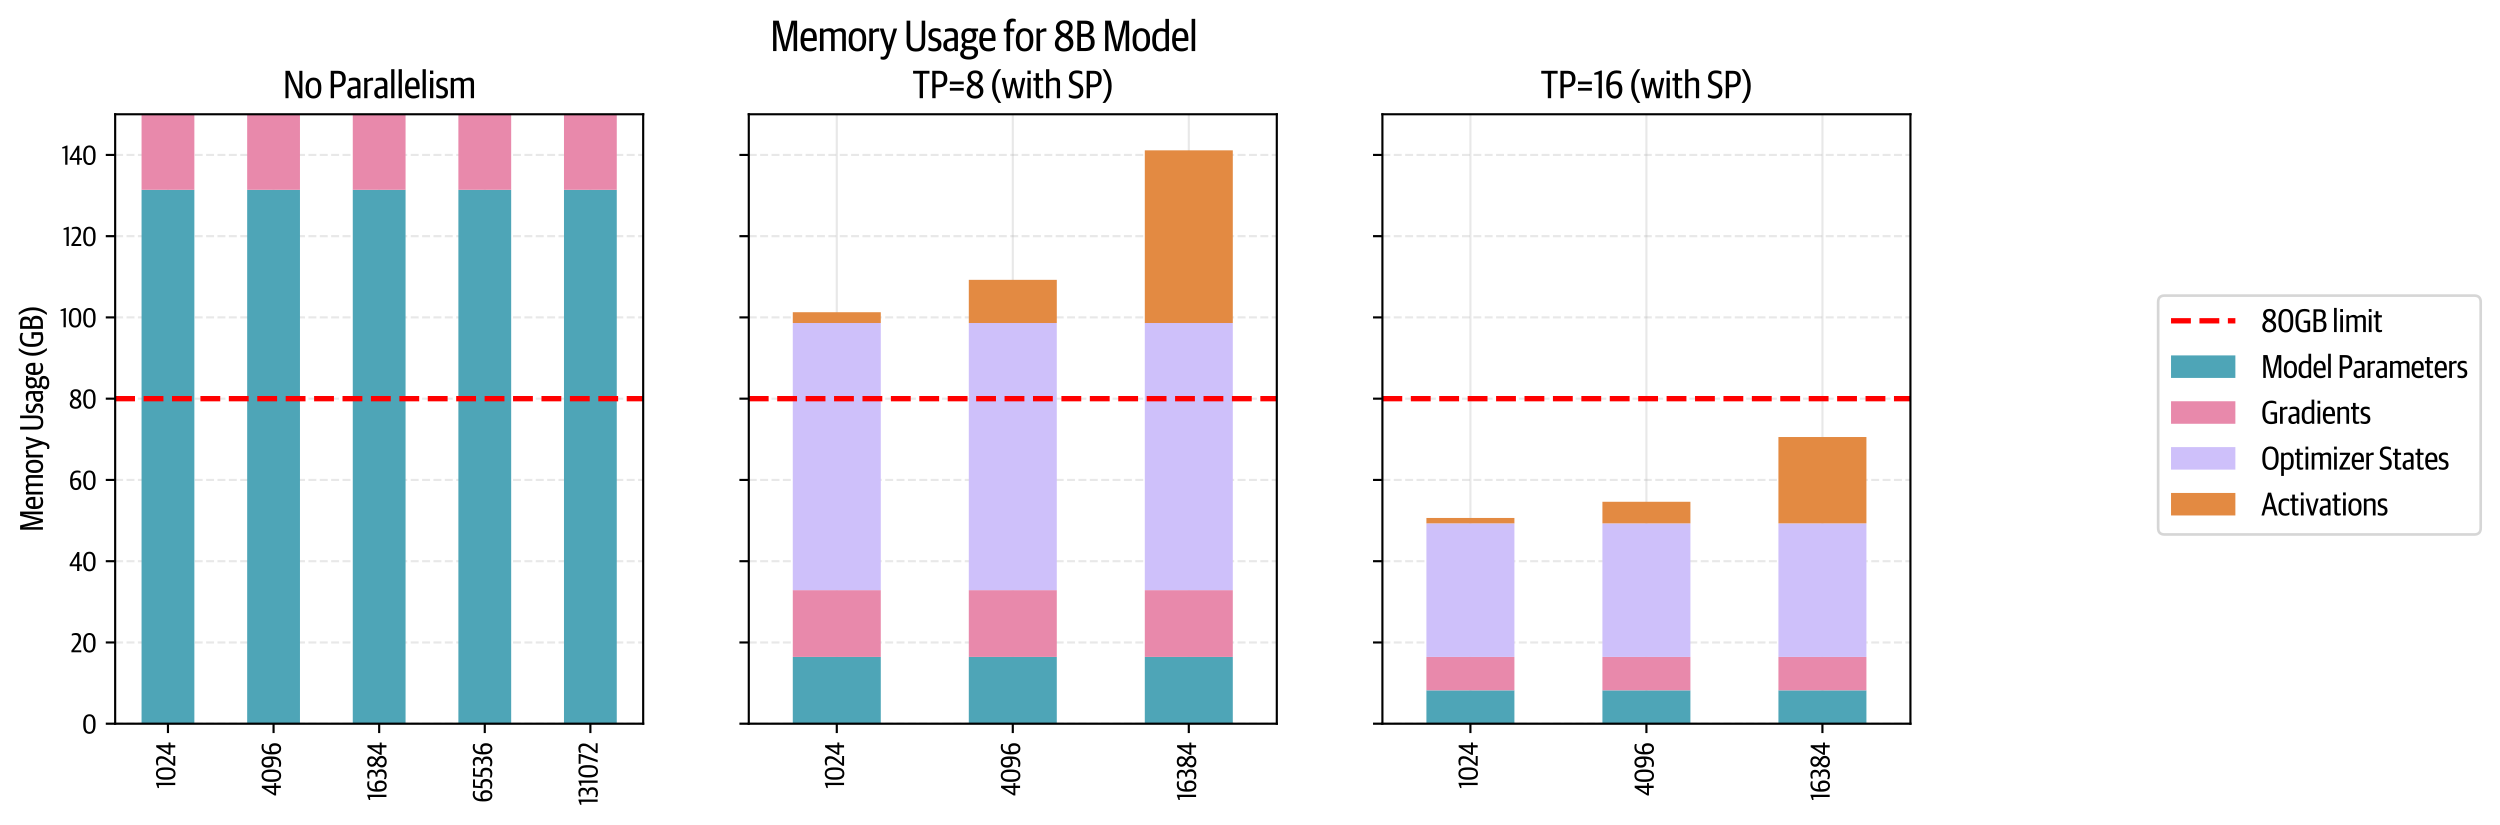<?xml version="1.0" encoding="utf-8" standalone="no"?>
<!DOCTYPE svg PUBLIC "-//W3C//DTD SVG 1.1//EN"
  "http://www.w3.org/Graphics/SVG/1.1/DTD/svg11.dtd">
<svg xmlns:xlink="http://www.w3.org/1999/xlink" width="932.453pt" height="307.598pt" viewBox="0 0 932.453 307.598" xmlns="http://www.w3.org/2000/svg" version="1.1">
 <defs>
  <style type="text/css">*{stroke-linejoin: round; stroke-linecap: butt}</style>
 </defs>
 <g id="figure_1">
  <g id="patch_1">
   <path d="M 0 307.598 
L 932.453 307.598 
L 932.453 0 
L 0 0 
z
" style="fill: #ffffff"/>
  </g>
  <g id="axes_1">
   <g id="patch_2">
    <path d="M 42.953 269.928 
L 239.894 269.928 
L 239.894 42.624 
L 42.953 42.624 
z
" style="fill: #ffffff"/>
   </g>
   <g id="matplotlib.axis_1">
    <g id="xtick_1">
     <g id="line2d_1">
      <path d="M 62.647 269.928 
L 62.647 42.624 
" clip-path="url(#p38a61b50e9)" style="fill: none; stroke: #b0b0b0; stroke-opacity: 0.3; stroke-width: 0.8; stroke-linecap: square"/>
     </g>
     <g id="line2d_2">
      <defs>
       <path id="mb61627f80d" d="M 0 0 
L 0 3.5 
" style="stroke: #000000; stroke-width: 0.8"/>
      </defs>
      <g>
       <use xlink:href="#mb61627f80d" x="62.647" y="269.928" style="stroke: #000000; stroke-width: 0.8"/>
      </g>
     </g>
     <g id="text_1">
      <!-- 1024 -->
      <g transform="translate(65.363 294.148) rotate(-90) scale(0.1 -0.1)">
       <defs>
        <path id="GuardianSansCond-Regular-31" d="M 832 0 
L 1363 0 
L 1363 4474 
L 1171 4474 
L 141 4083 
L 141 3776 
L 832 3846 
L 832 0 
z
" transform="scale(0.016)"/>
        <path id="GuardianSansCond-Regular-30" d="M 1722 -70 
C 2656 -70 3155 646 3155 2061 
L 3155 2406 
C 3155 3891 2598 4499 1715 4499 
C 819 4499 269 3834 269 2368 
L 269 2042 
C 269 499 845 -70 1722 -70 
z
M 1728 384 
C 1069 384 845 979 845 2016 
L 845 2490 
C 845 3494 1088 4051 1709 4051 
C 2336 4051 2592 3514 2592 2458 
L 2592 1978 
C 2592 934 2374 384 1728 384 
z
" transform="scale(0.016)"/>
        <path id="GuardianSansCond-Regular-32" d="M 173 0 
L 2470 0 
L 2470 461 
L 800 461 
L 800 480 
L 1574 1421 
C 2067 2035 2419 2528 2419 3264 
C 2419 4026 2029 4499 1222 4499 
C 806 4499 499 4410 269 4282 
L 269 3853 
C 467 3949 730 4032 1056 4032 
C 1619 4032 1850 3750 1850 3213 
C 1850 2630 1542 2189 1152 1670 
L 173 397 
L 173 0 
z
" transform="scale(0.016)"/>
        <path id="GuardianSansCond-Regular-34" d="M 1805 0 
L 2330 0 
L 2330 1107 
L 2957 1107 
L 2957 1562 
L 2330 1562 
L 2330 4435 
L 1869 4435 
L 70 1504 
L 70 1107 
L 1805 1107 
L 1805 0 
z
M 608 1562 
L 608 1581 
L 1779 3475 
L 1805 3475 
L 1805 1562 
L 608 1562 
z
" transform="scale(0.016)"/>
       </defs>
       <use xlink:href="#GuardianSansCond-Regular-31"/>
       <use xlink:href="#GuardianSansCond-Regular-30" x="28.8"/>
       <use xlink:href="#GuardianSansCond-Regular-32" x="82.3"/>
       <use xlink:href="#GuardianSansCond-Regular-34" x="124.8"/>
      </g>
     </g>
    </g>
    <g id="xtick_2">
     <g id="line2d_3">
      <path d="M 102.035 269.928 
L 102.035 42.624 
" clip-path="url(#p38a61b50e9)" style="fill: none; stroke: #b0b0b0; stroke-opacity: 0.3; stroke-width: 0.8; stroke-linecap: square"/>
     </g>
     <g id="line2d_4">
      <g>
       <use xlink:href="#mb61627f80d" x="102.035" y="269.928" style="stroke: #000000; stroke-width: 0.8"/>
      </g>
     </g>
     <g id="text_2">
      <!-- 4096 -->
      <g transform="translate(104.751 296.8) rotate(-90) scale(0.1 -0.1)">
       <defs>
        <path id="GuardianSansCond-Regular-39" d="M 1171 -70 
C 2176 -70 2854 448 2854 2221 
L 2854 2586 
C 2854 3795 2432 4499 1523 4499 
C 691 4499 243 3917 243 3021 
C 243 2202 653 1683 1389 1683 
C 1766 1683 2074 1818 2285 1984 
C 2266 608 1798 397 1107 397 
C 851 397 563 467 429 518 
L 429 96 
C 563 0 858 -70 1171 -70 
z
M 1542 2150 
C 1056 2150 806 2445 806 3072 
C 806 3712 1043 4045 1523 4045 
C 2048 4045 2285 3558 2285 2592 
L 2285 2374 
C 2138 2272 1882 2150 1542 2150 
z
" transform="scale(0.016)"/>
        <path id="GuardianSansCond-Regular-36" d="M 1632 384 
C 1082 384 845 915 845 1837 
L 845 2054 
C 992 2150 1254 2278 1594 2278 
C 2086 2278 2323 1984 2323 1357 
C 2323 742 2086 384 1632 384 
z
M 1632 -70 
C 2438 -70 2886 544 2886 1408 
C 2886 2234 2490 2746 1754 2746 
C 1363 2746 1056 2611 845 2445 
C 877 3853 1440 4038 2029 4038 
C 2291 4038 2554 3974 2688 3930 
L 2688 4352 
C 2547 4442 2272 4499 1958 4499 
C 1043 4499 275 3981 275 2208 
L 275 1843 
C 275 691 717 -70 1632 -70 
z
" transform="scale(0.016)"/>
       </defs>
       <use xlink:href="#GuardianSansCond-Regular-34"/>
       <use xlink:href="#GuardianSansCond-Regular-30" x="47.4"/>
       <use xlink:href="#GuardianSansCond-Regular-39" x="100.9"/>
       <use xlink:href="#GuardianSansCond-Regular-36" x="149.8"/>
      </g>
     </g>
    </g>
    <g id="xtick_3">
     <g id="line2d_5">
      <path d="M 141.423 269.928 
L 141.423 42.624 
" clip-path="url(#p38a61b50e9)" style="fill: none; stroke: #b0b0b0; stroke-opacity: 0.3; stroke-width: 0.8; stroke-linecap: square"/>
     </g>
     <g id="line2d_6">
      <g>
       <use xlink:href="#mb61627f80d" x="141.423" y="269.928" style="stroke: #000000; stroke-width: 0.8"/>
      </g>
     </g>
     <g id="text_3">
      <!-- 16384 -->
      <g transform="translate(144.139 298.6) rotate(-90) scale(0.1 -0.1)">
       <defs>
        <path id="GuardianSansCond-Regular-33" d="M 1094 -64 
C 1920 -64 2432 416 2432 1248 
C 2432 1939 2112 2253 1606 2362 
L 1606 2381 
C 2042 2515 2310 2803 2310 3405 
C 2310 4096 1882 4499 1158 4499 
C 787 4499 486 4429 275 4320 
L 275 3891 
C 461 3968 678 4038 998 4038 
C 1478 4038 1754 3866 1754 3302 
C 1754 2797 1478 2547 1018 2547 
L 717 2547 
L 717 2086 
L 1056 2086 
C 1600 2086 1869 1837 1869 1267 
C 1869 646 1517 403 947 403 
C 646 403 358 493 147 608 
L 147 166 
C 358 32 640 -64 1094 -64 
z
" transform="scale(0.016)"/>
        <path id="GuardianSansCond-Regular-38" d="M 1581 -64 
C 2445 -64 2931 467 2931 1139 
C 2931 1760 2592 2074 2106 2330 
C 2490 2541 2822 2899 2822 3424 
C 2822 4077 2394 4499 1606 4499 
C 819 4499 384 4013 384 3398 
C 384 2848 678 2509 1069 2285 
C 602 2054 230 1683 230 1082 
C 230 384 710 -64 1581 -64 
z
M 1587 390 
C 1082 390 768 678 768 1126 
C 768 1581 1037 1894 1414 2080 
C 2029 1792 2387 1574 2387 1082 
C 2387 614 2054 390 1587 390 
z
M 1754 2522 
C 1210 2778 928 3021 928 3430 
C 928 3821 1171 4051 1606 4051 
C 2067 4051 2285 3782 2285 3398 
C 2285 3008 2099 2765 1754 2522 
z
" transform="scale(0.016)"/>
       </defs>
       <use xlink:href="#GuardianSansCond-Regular-31"/>
       <use xlink:href="#GuardianSansCond-Regular-36" x="28.8"/>
       <use xlink:href="#GuardianSansCond-Regular-33" x="77.7"/>
       <use xlink:href="#GuardianSansCond-Regular-38" x="119.9"/>
       <use xlink:href="#GuardianSansCond-Regular-34" x="169.3"/>
      </g>
     </g>
    </g>
    <g id="xtick_4">
     <g id="line2d_7">
      <path d="M 180.812 269.928 
L 180.812 42.624 
" clip-path="url(#p38a61b50e9)" style="fill: none; stroke: #b0b0b0; stroke-opacity: 0.3; stroke-width: 0.8; stroke-linecap: square"/>
     </g>
     <g id="line2d_8">
      <g>
       <use xlink:href="#mb61627f80d" x="180.812" y="269.928" style="stroke: #000000; stroke-width: 0.8"/>
      </g>
     </g>
     <g id="text_4">
      <!-- 65536 -->
      <g transform="translate(183.527 299.348) rotate(-90) scale(0.1 -0.1)">
       <defs>
        <path id="GuardianSansCond-Regular-35" d="M 1094 -64 
C 1971 -64 2445 512 2445 1363 
C 2445 2298 1997 2707 1165 2707 
C 1011 2707 890 2694 794 2675 
L 877 3974 
L 2342 3974 
L 2342 4435 
L 429 4435 
L 294 2170 
C 467 2208 710 2246 966 2246 
C 1587 2246 1875 1990 1875 1363 
C 1875 717 1587 397 954 397 
C 627 397 365 474 154 582 
L 154 147 
C 352 26 672 -64 1094 -64 
z
" transform="scale(0.016)"/>
       </defs>
       <use xlink:href="#GuardianSansCond-Regular-36"/>
       <use xlink:href="#GuardianSansCond-Regular-35" x="48.9"/>
       <use xlink:href="#GuardianSansCond-Regular-35" x="91"/>
       <use xlink:href="#GuardianSansCond-Regular-33" x="133.1"/>
       <use xlink:href="#GuardianSansCond-Regular-36" x="175.3"/>
      </g>
     </g>
    </g>
    <g id="xtick_5">
     <g id="line2d_9">
      <path d="M 220.2 269.928 
L 220.2 42.624 
" clip-path="url(#p38a61b50e9)" style="fill: none; stroke: #b0b0b0; stroke-opacity: 0.3; stroke-width: 0.8; stroke-linecap: square"/>
     </g>
     <g id="line2d_10">
      <g>
       <use xlink:href="#mb61627f80d" x="220.2" y="269.928" style="stroke: #000000; stroke-width: 0.8"/>
      </g>
     </g>
     <g id="text_5">
      <!-- 131072 -->
      <g transform="translate(222.915 300.398) rotate(-90) scale(0.1 -0.1)">
       <defs>
        <path id="GuardianSansCond-Regular-37" d="M 461 0 
L 1018 0 
L 2387 3994 
L 2387 4435 
L 109 4435 
L 109 3974 
L 1850 3974 
L 1850 3949 
L 461 0 
z
" transform="scale(0.016)"/>
       </defs>
       <use xlink:href="#GuardianSansCond-Regular-31"/>
       <use xlink:href="#GuardianSansCond-Regular-33" x="28.8"/>
       <use xlink:href="#GuardianSansCond-Regular-31" x="71"/>
       <use xlink:href="#GuardianSansCond-Regular-30" x="99.8"/>
       <use xlink:href="#GuardianSansCond-Regular-37" x="153.3"/>
       <use xlink:href="#GuardianSansCond-Regular-32" x="192.2"/>
      </g>
     </g>
    </g>
   </g>
   <g id="matplotlib.axis_2">
    <g id="ytick_1">
     <g id="line2d_11">
      <path d="M 42.953 269.928 
L 239.894 269.928 
" clip-path="url(#p38a61b50e9)" style="fill: none; stroke-dasharray: 2.96,1.28; stroke-dashoffset: 0; stroke: #b0b0b0; stroke-opacity: 0.3; stroke-width: 0.8"/>
     </g>
     <g id="line2d_12">
      <defs>
       <path id="mf78300e1b9" d="M 0 0 
L -3.5 0 
" style="stroke: #000000; stroke-width: 0.8"/>
      </defs>
      <g>
       <use xlink:href="#mf78300e1b9" x="42.953" y="269.928" style="stroke: #000000; stroke-width: 0.8"/>
      </g>
     </g>
     <g id="text_6">
      <!-- 0 -->
      <g transform="translate(30.603 273.598) scale(0.1 -0.1)">
       <use xlink:href="#GuardianSansCond-Regular-30"/>
      </g>
     </g>
    </g>
    <g id="ytick_2">
     <g id="line2d_13">
      <path d="M 42.953 239.621 
L 239.894 239.621 
" clip-path="url(#p38a61b50e9)" style="fill: none; stroke-dasharray: 2.96,1.28; stroke-dashoffset: 0; stroke: #b0b0b0; stroke-opacity: 0.3; stroke-width: 0.8"/>
     </g>
     <g id="line2d_14">
      <g>
       <use xlink:href="#mf78300e1b9" x="42.953" y="239.621" style="stroke: #000000; stroke-width: 0.8"/>
      </g>
     </g>
     <g id="text_7">
      <!-- 20 -->
      <g transform="translate(26.353 243.291) scale(0.1 -0.1)">
       <use xlink:href="#GuardianSansCond-Regular-32"/>
       <use xlink:href="#GuardianSansCond-Regular-30" x="42.5"/>
      </g>
     </g>
    </g>
    <g id="ytick_3">
     <g id="line2d_15">
      <path d="M 42.953 209.314 
L 239.894 209.314 
" clip-path="url(#p38a61b50e9)" style="fill: none; stroke-dasharray: 2.96,1.28; stroke-dashoffset: 0; stroke: #b0b0b0; stroke-opacity: 0.3; stroke-width: 0.8"/>
     </g>
     <g id="line2d_16">
      <g>
       <use xlink:href="#mf78300e1b9" x="42.953" y="209.314" style="stroke: #000000; stroke-width: 0.8"/>
      </g>
     </g>
     <g id="text_8">
      <!-- 40 -->
      <g transform="translate(25.862 212.984) scale(0.1 -0.1)">
       <use xlink:href="#GuardianSansCond-Regular-34"/>
       <use xlink:href="#GuardianSansCond-Regular-30" x="47.4"/>
      </g>
     </g>
    </g>
    <g id="ytick_4">
     <g id="line2d_17">
      <path d="M 42.953 179.006 
L 239.894 179.006 
" clip-path="url(#p38a61b50e9)" style="fill: none; stroke-dasharray: 2.96,1.28; stroke-dashoffset: 0; stroke: #b0b0b0; stroke-opacity: 0.3; stroke-width: 0.8"/>
     </g>
     <g id="line2d_18">
      <g>
       <use xlink:href="#mf78300e1b9" x="42.953" y="179.006" style="stroke: #000000; stroke-width: 0.8"/>
      </g>
     </g>
     <g id="text_9">
      <!-- 60 -->
      <g transform="translate(25.712 182.677) scale(0.1 -0.1)">
       <use xlink:href="#GuardianSansCond-Regular-36"/>
       <use xlink:href="#GuardianSansCond-Regular-30" x="48.9"/>
      </g>
     </g>
    </g>
    <g id="ytick_5">
     <g id="line2d_19">
      <path d="M 42.953 148.699 
L 239.894 148.699 
" clip-path="url(#p38a61b50e9)" style="fill: none; stroke-dasharray: 2.96,1.28; stroke-dashoffset: 0; stroke: #b0b0b0; stroke-opacity: 0.3; stroke-width: 0.8"/>
     </g>
     <g id="line2d_20">
      <g>
       <use xlink:href="#mf78300e1b9" x="42.953" y="148.699" style="stroke: #000000; stroke-width: 0.8"/>
      </g>
     </g>
     <g id="text_10">
      <!-- 80 -->
      <g transform="translate(25.662 152.37) scale(0.1 -0.1)">
       <use xlink:href="#GuardianSansCond-Regular-38"/>
       <use xlink:href="#GuardianSansCond-Regular-30" x="49.4"/>
      </g>
     </g>
    </g>
    <g id="ytick_6">
     <g id="line2d_21">
      <path d="M 42.953 118.392 
L 239.894 118.392 
" clip-path="url(#p38a61b50e9)" style="fill: none; stroke-dasharray: 2.96,1.28; stroke-dashoffset: 0; stroke: #b0b0b0; stroke-opacity: 0.3; stroke-width: 0.8"/>
     </g>
     <g id="line2d_22">
      <g>
       <use xlink:href="#mf78300e1b9" x="42.953" y="118.392" style="stroke: #000000; stroke-width: 0.8"/>
      </g>
     </g>
     <g id="text_11">
      <!-- 100 -->
      <g transform="translate(22.373 122.062) scale(0.1 -0.1)">
       <use xlink:href="#GuardianSansCond-Regular-31"/>
       <use xlink:href="#GuardianSansCond-Regular-30" x="28.8"/>
       <use xlink:href="#GuardianSansCond-Regular-30" x="82.3"/>
      </g>
     </g>
    </g>
    <g id="ytick_7">
     <g id="line2d_23">
      <path d="M 42.953 88.085 
L 239.894 88.085 
" clip-path="url(#p38a61b50e9)" style="fill: none; stroke-dasharray: 2.96,1.28; stroke-dashoffset: 0; stroke: #b0b0b0; stroke-opacity: 0.3; stroke-width: 0.8"/>
     </g>
     <g id="line2d_24">
      <g>
       <use xlink:href="#mf78300e1b9" x="42.953" y="88.085" style="stroke: #000000; stroke-width: 0.8"/>
      </g>
     </g>
     <g id="text_12">
      <!-- 120 -->
      <g transform="translate(23.473 91.755) scale(0.1 -0.1)">
       <use xlink:href="#GuardianSansCond-Regular-31"/>
       <use xlink:href="#GuardianSansCond-Regular-32" x="28.8"/>
       <use xlink:href="#GuardianSansCond-Regular-30" x="71.3"/>
      </g>
     </g>
    </g>
    <g id="ytick_8">
     <g id="line2d_25">
      <path d="M 42.953 57.778 
L 239.894 57.778 
" clip-path="url(#p38a61b50e9)" style="fill: none; stroke-dasharray: 2.96,1.28; stroke-dashoffset: 0; stroke: #b0b0b0; stroke-opacity: 0.3; stroke-width: 0.8"/>
     </g>
     <g id="line2d_26">
      <g>
       <use xlink:href="#mf78300e1b9" x="42.953" y="57.778" style="stroke: #000000; stroke-width: 0.8"/>
      </g>
     </g>
     <g id="text_13">
      <!-- 140 -->
      <g transform="translate(22.983 61.448) scale(0.1 -0.1)">
       <use xlink:href="#GuardianSansCond-Regular-31"/>
       <use xlink:href="#GuardianSansCond-Regular-34" x="28.8"/>
       <use xlink:href="#GuardianSansCond-Regular-30" x="76.2"/>
      </g>
     </g>
    </g>
    <g id="text_14">
     <!-- Memory Usage (GB) -->
     <g transform="translate(16.009 198.348) rotate(-90) scale(0.12 -0.12)">
      <defs>
       <path id="GuardianSansCond-Regular-4d" d="M 416 0 
L 909 0 
L 909 2675 
C 909 3098 883 3846 883 3846 
L 902 3846 
C 902 3846 1056 3130 1126 2861 
L 1875 0 
L 2426 0 
L 3187 2899 
C 3277 3251 3411 3859 3411 3859 
L 3430 3859 
C 3430 3859 3405 3098 3405 2682 
L 3405 0 
L 3917 0 
L 3917 4435 
L 3098 4435 
L 2368 1510 
C 2266 1107 2182 608 2182 608 
L 2170 608 
C 2170 608 2086 1101 1984 1510 
L 1242 4435 
L 416 4435 
L 416 0 
z
" transform="scale(0.016)"/>
       <path id="GuardianSansCond-Regular-65" d="M 1555 -51 
C 1984 -51 2317 102 2470 243 
L 2470 627 
C 2240 499 1965 397 1613 397 
C 1037 397 742 698 723 1466 
L 2554 1466 
L 2554 1798 
C 2554 2893 2176 3334 1402 3334 
C 659 3334 186 2810 186 1722 
L 186 1549 
C 186 499 634 -51 1555 -51 
z
M 1382 2906 
C 1830 2906 2010 2611 2010 1894 
L 723 1894 
C 736 2630 992 2906 1382 2906 
z
" transform="scale(0.016)"/>
       <path id="GuardianSansCond-Regular-6d" d="M 346 0 
L 870 0 
L 870 2688 
C 1050 2790 1267 2886 1523 2886 
C 1856 2886 1971 2758 1971 2464 
L 1971 0 
L 2490 0 
L 2490 2688 
C 2682 2797 2912 2886 3136 2886 
C 3488 2886 3590 2746 3590 2464 
L 3590 0 
L 4115 0 
L 4115 2528 
C 4115 3104 3821 3334 3347 3334 
C 2995 3334 2688 3187 2419 2995 
L 2394 2995 
C 2266 3226 2061 3334 1722 3334 
C 1395 3334 1088 3181 870 3021 
L 845 3021 
L 845 3283 
L 346 3283 
L 346 0 
z
" transform="scale(0.016)"/>
       <path id="GuardianSansCond-Regular-6f" d="M 1459 -51 
C 2272 -51 2733 570 2733 1542 
L 2733 1747 
C 2733 2771 2291 3334 1459 3334 
C 659 3334 186 2714 186 1741 
L 186 1530 
C 186 531 614 -51 1459 -51 
z
M 1466 378 
C 992 378 723 762 723 1472 
L 723 1818 
C 723 2451 947 2906 1453 2906 
C 1920 2906 2195 2560 2195 1805 
L 2195 1466 
C 2195 826 1958 378 1466 378 
z
" transform="scale(0.016)"/>
       <path id="GuardianSansCond-Regular-72" d="M 346 0 
L 870 0 
L 870 2605 
C 1062 2752 1306 2842 1587 2842 
C 1638 2842 1728 2835 1786 2829 
L 1786 3302 
C 1747 3315 1677 3328 1606 3328 
C 1306 3328 1030 3142 870 2938 
L 845 2938 
L 845 3283 
L 346 3283 
L 346 0 
z
" transform="scale(0.016)"/>
       <path id="GuardianSansCond-Regular-79" d="M 570 -1261 
C 1082 -1261 1306 -960 1485 -365 
L 2592 3283 
L 2067 3283 
L 1485 1197 
C 1421 992 1376 787 1376 787 
L 1363 787 
C 1363 787 1331 928 1248 1203 
L 621 3283 
L 51 3283 
L 1120 13 
L 1018 -294 
C 896 -698 749 -826 480 -826 
C 384 -826 262 -813 186 -800 
L 186 -1171 
C 282 -1222 435 -1261 570 -1261 
z
" transform="scale(0.016)"/>
       <path id="GuardianSansCond-Regular-20" transform="scale(0.016)"/>
       <path id="GuardianSansCond-Regular-55" d="M 1760 -70 
C 2682 -70 3110 410 3110 1344 
L 3110 4435 
L 2598 4435 
L 2598 1395 
C 2598 659 2368 384 1786 384 
C 1197 384 934 666 934 1389 
L 934 4435 
L 397 4435 
L 397 1325 
C 397 429 832 -70 1760 -70 
z
" transform="scale(0.016)"/>
       <path id="GuardianSansCond-Regular-73" d="M 992 -51 
C 1658 -51 2054 307 2054 947 
C 2054 1485 1818 1709 1306 1888 
L 1050 1978 
C 768 2074 659 2195 659 2451 
C 659 2771 864 2893 1222 2893 
C 1517 2893 1760 2810 1914 2739 
L 1914 3168 
C 1773 3251 1568 3334 1197 3334 
C 531 3334 160 2982 160 2406 
C 160 1901 422 1658 826 1517 
L 1082 1427 
C 1408 1312 1536 1184 1536 896 
C 1536 582 1370 390 934 390 
C 582 390 358 480 154 563 
L 154 141 
C 358 19 640 -51 992 -51 
z
" transform="scale(0.016)"/>
       <path id="GuardianSansCond-Regular-61" d="M 1082 -51 
C 1395 -51 1638 77 1779 230 
L 1811 230 
L 1862 0 
L 2291 0 
L 2291 2413 
C 2291 3027 1958 3334 1293 3334 
C 915 3334 634 3258 410 3155 
L 410 2771 
C 576 2829 806 2886 1094 2886 
C 1600 2886 1766 2739 1766 2278 
L 1766 1958 
L 1088 1856 
C 480 1766 160 1466 160 883 
C 160 250 525 -51 1082 -51 
z
M 1222 358 
C 877 358 704 544 704 915 
C 704 1274 877 1440 1242 1485 
L 1766 1549 
L 1766 525 
C 1658 435 1459 358 1222 358 
z
" transform="scale(0.016)"/>
       <path id="GuardianSansCond-Regular-67" d="M 1325 -1235 
C 2240 -1235 2675 -787 2675 -179 
C 2675 416 2336 704 1696 704 
L 1069 704 
C 858 704 774 806 774 966 
C 774 1069 826 1178 890 1242 
C 1018 1197 1171 1178 1331 1178 
C 1939 1178 2413 1530 2413 2208 
L 2413 2304 
C 2413 2560 2336 2739 2234 2874 
L 2682 2874 
L 2682 3283 
L 1747 3283 
C 1626 3315 1485 3334 1325 3334 
C 704 3334 250 2944 250 2278 
L 250 2182 
C 250 1786 429 1510 634 1376 
C 422 1210 294 1024 294 787 
C 294 544 442 403 627 333 
L 627 307 
C 320 192 64 -38 64 -422 
C 64 -915 506 -1235 1325 -1235 
z
M 1312 -819 
C 832 -819 595 -640 595 -326 
C 595 -51 762 141 966 218 
L 1632 218 
C 2022 218 2150 45 2150 -237 
C 2150 -602 1926 -819 1312 -819 
z
M 1331 1581 
C 998 1581 762 1773 762 2189 
L 762 2323 
C 762 2726 973 2931 1331 2931 
C 1670 2931 1901 2746 1901 2310 
L 1901 2176 
C 1901 1779 1683 1581 1331 1581 
z
" transform="scale(0.016)"/>
       <path id="GuardianSansCond-Regular-28" d="M 1318 -768 
L 1760 -768 
C 1267 -166 826 877 826 1869 
L 826 2086 
C 826 3117 1267 4102 1760 4698 
L 1318 4698 
C 800 4160 275 3187 275 2029 
L 275 1882 
C 275 723 800 -237 1318 -768 
z
" transform="scale(0.016)"/>
       <path id="GuardianSansCond-Regular-47" d="M 1933 -64 
C 2451 -64 2842 51 3098 166 
L 3098 2234 
L 1837 2234 
L 1837 1779 
L 2566 1779 
L 2566 486 
C 2432 435 2208 397 1978 397 
C 1056 397 806 1011 806 2099 
L 806 2406 
C 806 3398 1088 4038 1990 4038 
C 2438 4038 2714 3930 2944 3821 
L 2944 4275 
C 2758 4390 2477 4499 2022 4499 
C 909 4499 237 3853 237 2342 
L 237 2099 
C 237 493 864 -64 1933 -64 
z
" transform="scale(0.016)"/>
       <path id="GuardianSansCond-Regular-42" d="M 416 0 
L 1562 0 
C 2528 0 2944 493 2944 1254 
C 2944 1965 2618 2253 2112 2323 
L 2112 2349 
C 2605 2483 2790 2842 2790 3334 
C 2790 4026 2464 4435 1517 4435 
L 416 4435 
L 416 0 
z
M 954 454 
L 954 2074 
L 1517 2074 
C 2086 2074 2381 1875 2381 1293 
C 2381 736 2157 454 1517 454 
L 954 454 
z
M 954 2515 
L 954 3974 
L 1453 3974 
C 1978 3974 2240 3814 2240 3264 
C 2240 2707 1920 2515 1402 2515 
L 954 2515 
z
" transform="scale(0.016)"/>
       <path id="GuardianSansCond-Regular-29" d="M 32 -768 
L 480 -768 
C 992 -237 1517 717 1517 1882 
L 1517 2029 
C 1517 3181 992 4160 480 4698 
L 32 4698 
C 531 4096 973 3053 973 2035 
L 973 1818 
C 973 813 531 -166 32 -768 
z
" transform="scale(0.016)"/>
      </defs>
      <use xlink:href="#GuardianSansCond-Regular-4d"/>
      <use xlink:href="#GuardianSansCond-Regular-65" x="67.7"/>
      <use xlink:href="#GuardianSansCond-Regular-6d" x="110.4"/>
      <use xlink:href="#GuardianSansCond-Regular-6f" x="179.9"/>
      <use xlink:href="#GuardianSansCond-Regular-72" x="225.5"/>
      <use xlink:href="#GuardianSansCond-Regular-79" x="254.3"/>
      <use xlink:href="#GuardianSansCond-Regular-20" x="295.7"/>
      <use xlink:href="#GuardianSansCond-Regular-55" x="311.5"/>
      <use xlink:href="#GuardianSansCond-Regular-73" x="366.3"/>
      <use xlink:href="#GuardianSansCond-Regular-61" x="400.8"/>
      <use xlink:href="#GuardianSansCond-Regular-67" x="441.7"/>
      <use xlink:href="#GuardianSansCond-Regular-65" x="484.4"/>
      <use xlink:href="#GuardianSansCond-Regular-20" x="527.1"/>
      <use xlink:href="#GuardianSansCond-Regular-28" x="542.9"/>
      <use xlink:href="#GuardianSansCond-Regular-47" x="570.9"/>
      <use xlink:href="#GuardianSansCond-Regular-42" x="624.2"/>
      <use xlink:href="#GuardianSansCond-Regular-29" x="673.2"/>
     </g>
    </g>
   </g>
   <g id="patch_3">
    <path d="M 52.8 269.928 
L 72.494 269.928 
L 72.494 70.788 
L 52.8 70.788 
z
" clip-path="url(#p38a61b50e9)" style="fill: #4ea5b7"/>
   </g>
   <g id="patch_4">
    <path d="M 92.188 269.928 
L 111.882 269.928 
L 111.882 70.788 
L 92.188 70.788 
z
" clip-path="url(#p38a61b50e9)" style="fill: #4ea5b7"/>
   </g>
   <g id="patch_5">
    <path d="M 131.576 269.928 
L 151.27 269.928 
L 151.27 70.788 
L 131.576 70.788 
z
" clip-path="url(#p38a61b50e9)" style="fill: #4ea5b7"/>
   </g>
   <g id="patch_6">
    <path d="M 170.965 269.928 
L 190.659 269.928 
L 190.659 70.788 
L 170.965 70.788 
z
" clip-path="url(#p38a61b50e9)" style="fill: #4ea5b7"/>
   </g>
   <g id="patch_7">
    <path d="M 210.353 269.928 
L 230.047 269.928 
L 230.047 70.788 
L 210.353 70.788 
z
" clip-path="url(#p38a61b50e9)" style="fill: #4ea5b7"/>
   </g>
   <g id="patch_8">
    <path d="M 52.8 70.788 
L 72.494 70.788 
L 72.494 -128.351 
L 52.8 -128.351 
z
" clip-path="url(#p38a61b50e9)" style="fill: #e889ab"/>
   </g>
   <g id="patch_9">
    <path d="M 92.188 70.788 
L 111.882 70.788 
L 111.882 -128.351 
L 92.188 -128.351 
z
" clip-path="url(#p38a61b50e9)" style="fill: #e889ab"/>
   </g>
   <g id="patch_10">
    <path d="M 131.576 70.788 
L 151.27 70.788 
L 151.27 -128.351 
L 131.576 -128.351 
z
" clip-path="url(#p38a61b50e9)" style="fill: #e889ab"/>
   </g>
   <g id="patch_11">
    <path d="M 170.965 70.788 
L 190.659 70.788 
L 190.659 -128.351 
L 170.965 -128.351 
z
" clip-path="url(#p38a61b50e9)" style="fill: #e889ab"/>
   </g>
   <g id="patch_12">
    <path d="M 210.353 70.788 
L 230.047 70.788 
L 230.047 -128.351 
L 210.353 -128.351 
z
" clip-path="url(#p38a61b50e9)" style="fill: #e889ab"/>
   </g>
   <g id="patch_13">
    <path d="M 52.8 -128.351 
L 72.494 -128.351 
L 72.494 -924.91 
L 52.8 -924.91 
z
" clip-path="url(#p38a61b50e9)" style="fill: #cec0fa"/>
   </g>
   <g id="patch_14">
    <path d="M 92.188 -128.351 
L 111.882 -128.351 
L 111.882 -924.91 
L 92.188 -924.91 
z
" clip-path="url(#p38a61b50e9)" style="fill: #cec0fa"/>
   </g>
   <g id="patch_15">
    <path d="M 131.576 -128.351 
L 151.27 -128.351 
L 151.27 -924.91 
L 131.576 -924.91 
z
" clip-path="url(#p38a61b50e9)" style="fill: #cec0fa"/>
   </g>
   <g id="patch_16">
    <path d="M 170.965 -128.351 
L 190.659 -128.351 
L 190.659 -924.91 
L 170.965 -924.91 
z
" clip-path="url(#p38a61b50e9)" style="fill: #cec0fa"/>
   </g>
   <g id="patch_17">
    <path d="M 210.353 -128.351 
L 230.047 -128.351 
L 230.047 -924.91 
L 210.353 -924.91 
z
" clip-path="url(#p38a61b50e9)" style="fill: #cec0fa"/>
   </g>
   <g id="patch_18">
    <path d="M 52.8 -924.91 
L 72.494 -924.91 
L 72.494 -957.111 
L 52.8 -957.111 
z
" clip-path="url(#p38a61b50e9)" style="fill: #e38a42"/>
   </g>
   <g id="patch_19">
    <path d="M 92.188 -924.91 
L 111.882 -924.91 
L 111.882 -1053.715 
L 92.188 -1053.715 
z
" clip-path="url(#p38a61b50e9)" style="fill: #e38a42"/>
   </g>
   <g id="patch_20">
    <path d="M 131.576 -924.91 
L 151.27 -924.91 
L 151.27 -1440.132 
L 131.576 -1440.132 
z
" clip-path="url(#p38a61b50e9)" style="fill: #e38a42"/>
   </g>
   <g id="patch_21">
    <path d="M 170.965 -924.91 
L 190.659 -924.91 
L 190.659 -2985.799 
L 170.965 -2985.799 
z
" clip-path="url(#p38a61b50e9)" style="fill: #e38a42"/>
   </g>
   <g id="patch_22">
    <path d="M 210.353 -924.91 
L 230.047 -924.91 
L 230.047 -5046.689 
L 210.353 -5046.689 
z
" clip-path="url(#p38a61b50e9)" style="fill: #e38a42"/>
   </g>
   <g id="line2d_27">
    <path d="M 42.953 148.699 
L 239.894 148.699 
" clip-path="url(#p38a61b50e9)" style="fill: none; stroke-dasharray: 7.4,3.2; stroke-dashoffset: 0; stroke: #ff0000; stroke-width: 2"/>
   </g>
   <g id="patch_23">
    <path d="M 42.953 269.928 
L 42.953 42.624 
" style="fill: none; stroke: #000000; stroke-width: 0.8; stroke-linejoin: miter; stroke-linecap: square"/>
   </g>
   <g id="patch_24">
    <path d="M 239.894 269.928 
L 239.894 42.624 
" style="fill: none; stroke: #000000; stroke-width: 0.8; stroke-linejoin: miter; stroke-linecap: square"/>
   </g>
   <g id="patch_25">
    <path d="M 42.953 269.928 
L 239.894 269.928 
" style="fill: none; stroke: #000000; stroke-width: 0.8; stroke-linejoin: miter; stroke-linecap: square"/>
   </g>
   <g id="patch_26">
    <path d="M 42.953 42.624 
L 239.894 42.624 
" style="fill: none; stroke: #000000; stroke-width: 0.8; stroke-linejoin: miter; stroke-linecap: square"/>
   </g>
   <g id="text_15">
    <!-- No Parallelism -->
    <g transform="translate(105.518 36.624) scale(0.144 -0.144)">
     <defs>
      <path id="GuardianSansCond-Regular-4e" d="M 416 0 
L 909 0 
L 909 2912 
C 909 3424 877 3757 877 3757 
L 896 3757 
C 896 3757 1050 3322 1274 2822 
L 2547 0 
L 3155 0 
L 3155 4435 
L 2662 4435 
L 2662 1568 
C 2662 1114 2694 762 2694 762 
L 2682 762 
C 2682 762 2502 1254 2330 1626 
L 1094 4435 
L 416 4435 
L 416 0 
z
" transform="scale(0.016)"/>
      <path id="GuardianSansCond-Regular-50" d="M 416 0 
L 954 0 
L 954 1766 
L 1555 1766 
C 2362 1766 2854 2246 2854 3117 
C 2854 4026 2413 4435 1536 4435 
L 416 4435 
L 416 0 
z
M 954 2221 
L 954 3974 
L 1478 3974 
C 2061 3974 2285 3750 2285 3098 
C 2285 2496 2054 2221 1472 2221 
L 954 2221 
z
" transform="scale(0.016)"/>
      <path id="GuardianSansCond-Regular-6c" d="M 358 0 
L 877 0 
L 877 4698 
L 358 4698 
L 358 0 
z
" transform="scale(0.016)"/>
      <path id="GuardianSansCond-Regular-69" d="M 358 0 
L 883 0 
L 883 3283 
L 358 3283 
L 358 0 
z
M 352 3910 
L 883 3910 
L 883 4474 
L 352 4474 
L 352 3910 
z
" transform="scale(0.016)"/>
     </defs>
     <use xlink:href="#GuardianSansCond-Regular-4e"/>
     <use xlink:href="#GuardianSansCond-Regular-6f" x="55.8"/>
     <use xlink:href="#GuardianSansCond-Regular-20" x="101.4"/>
     <use xlink:href="#GuardianSansCond-Regular-50" x="117.2"/>
     <use xlink:href="#GuardianSansCond-Regular-61" x="164.2"/>
     <use xlink:href="#GuardianSansCond-Regular-72" x="205.1"/>
     <use xlink:href="#GuardianSansCond-Regular-61" x="233.9"/>
     <use xlink:href="#GuardianSansCond-Regular-6c" x="274.8"/>
     <use xlink:href="#GuardianSansCond-Regular-6c" x="294.1"/>
     <use xlink:href="#GuardianSansCond-Regular-65" x="313.4"/>
     <use xlink:href="#GuardianSansCond-Regular-6c" x="356.1"/>
     <use xlink:href="#GuardianSansCond-Regular-69" x="375.4"/>
     <use xlink:href="#GuardianSansCond-Regular-73" x="394.7"/>
     <use xlink:href="#GuardianSansCond-Regular-6d" x="429.2"/>
    </g>
   </g>
  </g>
  <g id="axes_2">
   <g id="patch_27">
    <path d="M 279.282 269.928 
L 476.223 269.928 
L 476.223 42.624 
L 279.282 42.624 
z
" style="fill: #ffffff"/>
   </g>
   <g id="matplotlib.axis_3">
    <g id="xtick_6">
     <g id="line2d_28">
      <path d="M 312.106 269.928 
L 312.106 42.624 
" clip-path="url(#p37aba138de)" style="fill: none; stroke: #b0b0b0; stroke-opacity: 0.3; stroke-width: 0.8; stroke-linecap: square"/>
     </g>
     <g id="line2d_29">
      <g>
       <use xlink:href="#mb61627f80d" x="312.106" y="269.928" style="stroke: #000000; stroke-width: 0.8"/>
      </g>
     </g>
     <g id="text_16">
      <!-- 1024 -->
      <g transform="translate(314.821 294.148) rotate(-90) scale(0.1 -0.1)">
       <use xlink:href="#GuardianSansCond-Regular-31"/>
       <use xlink:href="#GuardianSansCond-Regular-30" x="28.8"/>
       <use xlink:href="#GuardianSansCond-Regular-32" x="82.3"/>
       <use xlink:href="#GuardianSansCond-Regular-34" x="124.8"/>
      </g>
     </g>
    </g>
    <g id="xtick_7">
     <g id="line2d_30">
      <path d="M 377.753 269.928 
L 377.753 42.624 
" clip-path="url(#p37aba138de)" style="fill: none; stroke: #b0b0b0; stroke-opacity: 0.3; stroke-width: 0.8; stroke-linecap: square"/>
     </g>
     <g id="line2d_31">
      <g>
       <use xlink:href="#mb61627f80d" x="377.753" y="269.928" style="stroke: #000000; stroke-width: 0.8"/>
      </g>
     </g>
     <g id="text_17">
      <!-- 4096 -->
      <g transform="translate(380.468 296.8) rotate(-90) scale(0.1 -0.1)">
       <use xlink:href="#GuardianSansCond-Regular-34"/>
       <use xlink:href="#GuardianSansCond-Regular-30" x="47.4"/>
       <use xlink:href="#GuardianSansCond-Regular-39" x="100.9"/>
       <use xlink:href="#GuardianSansCond-Regular-36" x="149.8"/>
      </g>
     </g>
    </g>
    <g id="xtick_8">
     <g id="line2d_32">
      <path d="M 443.4 269.928 
L 443.4 42.624 
" clip-path="url(#p37aba138de)" style="fill: none; stroke: #b0b0b0; stroke-opacity: 0.3; stroke-width: 0.8; stroke-linecap: square"/>
     </g>
     <g id="line2d_33">
      <g>
       <use xlink:href="#mb61627f80d" x="443.4" y="269.928" style="stroke: #000000; stroke-width: 0.8"/>
      </g>
     </g>
     <g id="text_18">
      <!-- 16384 -->
      <g transform="translate(446.115 298.6) rotate(-90) scale(0.1 -0.1)">
       <use xlink:href="#GuardianSansCond-Regular-31"/>
       <use xlink:href="#GuardianSansCond-Regular-36" x="28.8"/>
       <use xlink:href="#GuardianSansCond-Regular-33" x="77.7"/>
       <use xlink:href="#GuardianSansCond-Regular-38" x="119.9"/>
       <use xlink:href="#GuardianSansCond-Regular-34" x="169.3"/>
      </g>
     </g>
    </g>
   </g>
   <g id="matplotlib.axis_4">
    <g id="ytick_9">
     <g id="line2d_34">
      <path d="M 279.282 269.928 
L 476.223 269.928 
" clip-path="url(#p37aba138de)" style="fill: none; stroke-dasharray: 2.96,1.28; stroke-dashoffset: 0; stroke: #b0b0b0; stroke-opacity: 0.3; stroke-width: 0.8"/>
     </g>
     <g id="line2d_35">
      <g>
       <use xlink:href="#mf78300e1b9" x="279.282" y="269.928" style="stroke: #000000; stroke-width: 0.8"/>
      </g>
     </g>
    </g>
    <g id="ytick_10">
     <g id="line2d_36">
      <path d="M 279.282 239.621 
L 476.223 239.621 
" clip-path="url(#p37aba138de)" style="fill: none; stroke-dasharray: 2.96,1.28; stroke-dashoffset: 0; stroke: #b0b0b0; stroke-opacity: 0.3; stroke-width: 0.8"/>
     </g>
     <g id="line2d_37">
      <g>
       <use xlink:href="#mf78300e1b9" x="279.282" y="239.621" style="stroke: #000000; stroke-width: 0.8"/>
      </g>
     </g>
    </g>
    <g id="ytick_11">
     <g id="line2d_38">
      <path d="M 279.282 209.314 
L 476.223 209.314 
" clip-path="url(#p37aba138de)" style="fill: none; stroke-dasharray: 2.96,1.28; stroke-dashoffset: 0; stroke: #b0b0b0; stroke-opacity: 0.3; stroke-width: 0.8"/>
     </g>
     <g id="line2d_39">
      <g>
       <use xlink:href="#mf78300e1b9" x="279.282" y="209.314" style="stroke: #000000; stroke-width: 0.8"/>
      </g>
     </g>
    </g>
    <g id="ytick_12">
     <g id="line2d_40">
      <path d="M 279.282 179.006 
L 476.223 179.006 
" clip-path="url(#p37aba138de)" style="fill: none; stroke-dasharray: 2.96,1.28; stroke-dashoffset: 0; stroke: #b0b0b0; stroke-opacity: 0.3; stroke-width: 0.8"/>
     </g>
     <g id="line2d_41">
      <g>
       <use xlink:href="#mf78300e1b9" x="279.282" y="179.006" style="stroke: #000000; stroke-width: 0.8"/>
      </g>
     </g>
    </g>
    <g id="ytick_13">
     <g id="line2d_42">
      <path d="M 279.282 148.699 
L 476.223 148.699 
" clip-path="url(#p37aba138de)" style="fill: none; stroke-dasharray: 2.96,1.28; stroke-dashoffset: 0; stroke: #b0b0b0; stroke-opacity: 0.3; stroke-width: 0.8"/>
     </g>
     <g id="line2d_43">
      <g>
       <use xlink:href="#mf78300e1b9" x="279.282" y="148.699" style="stroke: #000000; stroke-width: 0.8"/>
      </g>
     </g>
    </g>
    <g id="ytick_14">
     <g id="line2d_44">
      <path d="M 279.282 118.392 
L 476.223 118.392 
" clip-path="url(#p37aba138de)" style="fill: none; stroke-dasharray: 2.96,1.28; stroke-dashoffset: 0; stroke: #b0b0b0; stroke-opacity: 0.3; stroke-width: 0.8"/>
     </g>
     <g id="line2d_45">
      <g>
       <use xlink:href="#mf78300e1b9" x="279.282" y="118.392" style="stroke: #000000; stroke-width: 0.8"/>
      </g>
     </g>
    </g>
    <g id="ytick_15">
     <g id="line2d_46">
      <path d="M 279.282 88.085 
L 476.223 88.085 
" clip-path="url(#p37aba138de)" style="fill: none; stroke-dasharray: 2.96,1.28; stroke-dashoffset: 0; stroke: #b0b0b0; stroke-opacity: 0.3; stroke-width: 0.8"/>
     </g>
     <g id="line2d_47">
      <g>
       <use xlink:href="#mf78300e1b9" x="279.282" y="88.085" style="stroke: #000000; stroke-width: 0.8"/>
      </g>
     </g>
    </g>
    <g id="ytick_16">
     <g id="line2d_48">
      <path d="M 279.282 57.778 
L 476.223 57.778 
" clip-path="url(#p37aba138de)" style="fill: none; stroke-dasharray: 2.96,1.28; stroke-dashoffset: 0; stroke: #b0b0b0; stroke-opacity: 0.3; stroke-width: 0.8"/>
     </g>
     <g id="line2d_49">
      <g>
       <use xlink:href="#mf78300e1b9" x="279.282" y="57.778" style="stroke: #000000; stroke-width: 0.8"/>
      </g>
     </g>
    </g>
   </g>
   <g id="patch_28">
    <path d="M 295.694 269.928 
L 328.518 269.928 
L 328.518 245.019 
L 295.694 245.019 
z
" clip-path="url(#p37aba138de)" style="fill: #4ea5b7"/>
   </g>
   <g id="patch_29">
    <path d="M 361.341 269.928 
L 394.165 269.928 
L 394.165 245.019 
L 361.341 245.019 
z
" clip-path="url(#p37aba138de)" style="fill: #4ea5b7"/>
   </g>
   <g id="patch_30">
    <path d="M 426.988 269.928 
L 459.812 269.928 
L 459.812 245.019 
L 426.988 245.019 
z
" clip-path="url(#p37aba138de)" style="fill: #4ea5b7"/>
   </g>
   <g id="patch_31">
    <path d="M 295.694 245.019 
L 328.518 245.019 
L 328.518 220.111 
L 295.694 220.111 
z
" clip-path="url(#p37aba138de)" style="fill: #e889ab"/>
   </g>
   <g id="patch_32">
    <path d="M 361.341 245.019 
L 394.165 245.019 
L 394.165 220.111 
L 361.341 220.111 
z
" clip-path="url(#p37aba138de)" style="fill: #e889ab"/>
   </g>
   <g id="patch_33">
    <path d="M 426.988 245.019 
L 459.812 245.019 
L 459.812 220.111 
L 426.988 220.111 
z
" clip-path="url(#p37aba138de)" style="fill: #e889ab"/>
   </g>
   <g id="patch_34">
    <path d="M 295.694 220.111 
L 328.518 220.111 
L 328.518 120.476 
L 295.694 120.476 
z
" clip-path="url(#p37aba138de)" style="fill: #cec0fa"/>
   </g>
   <g id="patch_35">
    <path d="M 361.341 220.111 
L 394.165 220.111 
L 394.165 120.476 
L 361.341 120.476 
z
" clip-path="url(#p37aba138de)" style="fill: #cec0fa"/>
   </g>
   <g id="patch_36">
    <path d="M 426.988 220.111 
L 459.812 220.111 
L 459.812 120.476 
L 426.988 120.476 
z
" clip-path="url(#p37aba138de)" style="fill: #cec0fa"/>
   </g>
   <g id="patch_37">
    <path d="M 295.694 120.476 
L 328.518 120.476 
L 328.518 116.45 
L 295.694 116.45 
z
" clip-path="url(#p37aba138de)" style="fill: #e38a42"/>
   </g>
   <g id="patch_38">
    <path d="M 361.341 120.476 
L 394.165 120.476 
L 394.165 104.375 
L 361.341 104.375 
z
" clip-path="url(#p37aba138de)" style="fill: #e38a42"/>
   </g>
   <g id="patch_39">
    <path d="M 426.988 120.476 
L 459.812 120.476 
L 459.812 56.073 
L 426.988 56.073 
z
" clip-path="url(#p37aba138de)" style="fill: #e38a42"/>
   </g>
   <g id="line2d_50">
    <path d="M 279.282 148.699 
L 476.223 148.699 
" clip-path="url(#p37aba138de)" style="fill: none; stroke-dasharray: 7.4,3.2; stroke-dashoffset: 0; stroke: #ff0000; stroke-width: 2"/>
   </g>
   <g id="patch_40">
    <path d="M 279.282 269.928 
L 279.282 42.624 
" style="fill: none; stroke: #000000; stroke-width: 0.8; stroke-linejoin: miter; stroke-linecap: square"/>
   </g>
   <g id="patch_41">
    <path d="M 476.223 269.928 
L 476.223 42.624 
" style="fill: none; stroke: #000000; stroke-width: 0.8; stroke-linejoin: miter; stroke-linecap: square"/>
   </g>
   <g id="patch_42">
    <path d="M 279.282 269.928 
L 476.223 269.928 
" style="fill: none; stroke: #000000; stroke-width: 0.8; stroke-linejoin: miter; stroke-linecap: square"/>
   </g>
   <g id="patch_43">
    <path d="M 279.282 42.624 
L 476.223 42.624 
" style="fill: none; stroke: #000000; stroke-width: 0.8; stroke-linejoin: miter; stroke-linecap: square"/>
   </g>
   <g id="text_19">
    <!-- TP=8 (with SP) -->
    <g transform="translate(340.357 36.624) scale(0.144 -0.144)">
     <defs>
      <path id="GuardianSansCond-Regular-54" d="M 1152 0 
L 1690 0 
L 1690 3974 
L 2746 3974 
L 2746 4435 
L 90 4435 
L 90 3974 
L 1152 3974 
L 1152 0 
z
" transform="scale(0.016)"/>
      <path id="GuardianSansCond-Regular-3d" d="M 326 2253 
L 2566 2253 
L 2566 2694 
L 326 2694 
L 326 2253 
z
M 326 1216 
L 2566 1216 
L 2566 1664 
L 326 1664 
L 326 1216 
z
" transform="scale(0.016)"/>
      <path id="GuardianSansCond-Regular-77" d="M 858 0 
L 1402 0 
L 1818 1696 
C 1920 2099 1984 2426 1984 2426 
L 2003 2426 
C 2003 2426 2074 2093 2170 1696 
L 2586 0 
L 3136 0 
L 3898 3283 
L 3398 3283 
L 3002 1344 
C 2931 966 2874 704 2874 704 
L 2854 704 
C 2854 704 2803 954 2707 1350 
L 2253 3283 
L 1773 3283 
L 1325 1350 
C 1242 979 1178 704 1178 704 
L 1158 704 
C 1158 704 1107 973 1030 1350 
L 627 3283 
L 83 3283 
L 858 0 
z
" transform="scale(0.016)"/>
      <path id="GuardianSansCond-Regular-74" d="M 1222 -38 
C 1466 -38 1619 26 1722 90 
L 1722 442 
C 1632 416 1517 390 1382 390 
C 1107 390 1005 480 1005 781 
L 1005 2848 
L 1683 2848 
L 1683 3283 
L 1005 3283 
L 1005 4051 
L 486 4051 
L 486 3283 
L 96 3283 
L 96 2848 
L 486 2848 
L 486 710 
C 486 160 774 -38 1222 -38 
z
" transform="scale(0.016)"/>
      <path id="GuardianSansCond-Regular-68" d="M 346 0 
L 870 0 
L 870 2688 
C 1037 2778 1306 2886 1587 2886 
C 1965 2886 2093 2765 2093 2458 
L 2093 0 
L 2611 0 
L 2611 2528 
C 2611 3085 2336 3334 1805 3334 
C 1440 3334 1126 3200 896 3034 
L 870 3034 
L 870 4698 
L 346 4698 
L 346 0 
z
" transform="scale(0.016)"/>
      <path id="GuardianSansCond-Regular-53" d="M 1184 -70 
C 2138 -70 2509 499 2509 1248 
C 2509 2029 2112 2259 1562 2502 
L 1242 2643 
C 858 2810 730 2970 730 3360 
C 730 3808 986 4038 1459 4038 
C 1843 4038 2144 3936 2336 3840 
L 2336 4301 
C 2157 4397 1914 4499 1466 4499 
C 653 4499 198 4058 198 3322 
C 198 2637 544 2349 1024 2138 
L 1344 1997 
C 1760 1811 1958 1677 1958 1197 
C 1958 659 1702 397 1146 397 
C 794 397 442 512 166 646 
L 166 186 
C 390 51 723 -70 1184 -70 
z
" transform="scale(0.016)"/>
     </defs>
     <use xlink:href="#GuardianSansCond-Regular-54"/>
     <use xlink:href="#GuardianSansCond-Regular-50" x="44.5"/>
     <use xlink:href="#GuardianSansCond-Regular-3d" x="91.5"/>
     <use xlink:href="#GuardianSansCond-Regular-38" x="136.6"/>
     <use xlink:href="#GuardianSansCond-Regular-20" x="186"/>
     <use xlink:href="#GuardianSansCond-Regular-28" x="201.8"/>
     <use xlink:href="#GuardianSansCond-Regular-77" x="229.8"/>
     <use xlink:href="#GuardianSansCond-Regular-69" x="292"/>
     <use xlink:href="#GuardianSansCond-Regular-74" x="311.3"/>
     <use xlink:href="#GuardianSansCond-Regular-68" x="340.3"/>
     <use xlink:href="#GuardianSansCond-Regular-20" x="386.4"/>
     <use xlink:href="#GuardianSansCond-Regular-53" x="402.2"/>
     <use xlink:href="#GuardianSansCond-Regular-50" x="444.4"/>
     <use xlink:href="#GuardianSansCond-Regular-29" x="491.4"/>
    </g>
   </g>
  </g>
  <g id="axes_3">
   <g id="patch_44">
    <path d="M 515.612 269.928 
L 712.553 269.928 
L 712.553 42.624 
L 515.612 42.624 
z
" style="fill: #ffffff"/>
   </g>
   <g id="matplotlib.axis_5">
    <g id="xtick_9">
     <g id="line2d_51">
      <path d="M 548.435 269.928 
L 548.435 42.624 
" clip-path="url(#pce6f7b230e)" style="fill: none; stroke: #b0b0b0; stroke-opacity: 0.3; stroke-width: 0.8; stroke-linecap: square"/>
     </g>
     <g id="line2d_52">
      <g>
       <use xlink:href="#mb61627f80d" x="548.435" y="269.928" style="stroke: #000000; stroke-width: 0.8"/>
      </g>
     </g>
     <g id="text_20">
      <!-- 1024 -->
      <g transform="translate(551.151 294.148) rotate(-90) scale(0.1 -0.1)">
       <use xlink:href="#GuardianSansCond-Regular-31"/>
       <use xlink:href="#GuardianSansCond-Regular-30" x="28.8"/>
       <use xlink:href="#GuardianSansCond-Regular-32" x="82.3"/>
       <use xlink:href="#GuardianSansCond-Regular-34" x="124.8"/>
      </g>
     </g>
    </g>
    <g id="xtick_10">
     <g id="line2d_53">
      <path d="M 614.082 269.928 
L 614.082 42.624 
" clip-path="url(#pce6f7b230e)" style="fill: none; stroke: #b0b0b0; stroke-opacity: 0.3; stroke-width: 0.8; stroke-linecap: square"/>
     </g>
     <g id="line2d_54">
      <g>
       <use xlink:href="#mb61627f80d" x="614.082" y="269.928" style="stroke: #000000; stroke-width: 0.8"/>
      </g>
     </g>
     <g id="text_21">
      <!-- 4096 -->
      <g transform="translate(616.798 296.8) rotate(-90) scale(0.1 -0.1)">
       <use xlink:href="#GuardianSansCond-Regular-34"/>
       <use xlink:href="#GuardianSansCond-Regular-30" x="47.4"/>
       <use xlink:href="#GuardianSansCond-Regular-39" x="100.9"/>
       <use xlink:href="#GuardianSansCond-Regular-36" x="149.8"/>
      </g>
     </g>
    </g>
    <g id="xtick_11">
     <g id="line2d_55">
      <path d="M 679.729 269.928 
L 679.729 42.624 
" clip-path="url(#pce6f7b230e)" style="fill: none; stroke: #b0b0b0; stroke-opacity: 0.3; stroke-width: 0.8; stroke-linecap: square"/>
     </g>
     <g id="line2d_56">
      <g>
       <use xlink:href="#mb61627f80d" x="679.729" y="269.928" style="stroke: #000000; stroke-width: 0.8"/>
      </g>
     </g>
     <g id="text_22">
      <!-- 16384 -->
      <g transform="translate(682.445 298.6) rotate(-90) scale(0.1 -0.1)">
       <use xlink:href="#GuardianSansCond-Regular-31"/>
       <use xlink:href="#GuardianSansCond-Regular-36" x="28.8"/>
       <use xlink:href="#GuardianSansCond-Regular-33" x="77.7"/>
       <use xlink:href="#GuardianSansCond-Regular-38" x="119.9"/>
       <use xlink:href="#GuardianSansCond-Regular-34" x="169.3"/>
      </g>
     </g>
    </g>
   </g>
   <g id="matplotlib.axis_6">
    <g id="ytick_17">
     <g id="line2d_57">
      <path d="M 515.612 269.928 
L 712.553 269.928 
" clip-path="url(#pce6f7b230e)" style="fill: none; stroke-dasharray: 2.96,1.28; stroke-dashoffset: 0; stroke: #b0b0b0; stroke-opacity: 0.3; stroke-width: 0.8"/>
     </g>
     <g id="line2d_58">
      <g>
       <use xlink:href="#mf78300e1b9" x="515.612" y="269.928" style="stroke: #000000; stroke-width: 0.8"/>
      </g>
     </g>
    </g>
    <g id="ytick_18">
     <g id="line2d_59">
      <path d="M 515.612 239.621 
L 712.553 239.621 
" clip-path="url(#pce6f7b230e)" style="fill: none; stroke-dasharray: 2.96,1.28; stroke-dashoffset: 0; stroke: #b0b0b0; stroke-opacity: 0.3; stroke-width: 0.8"/>
     </g>
     <g id="line2d_60">
      <g>
       <use xlink:href="#mf78300e1b9" x="515.612" y="239.621" style="stroke: #000000; stroke-width: 0.8"/>
      </g>
     </g>
    </g>
    <g id="ytick_19">
     <g id="line2d_61">
      <path d="M 515.612 209.314 
L 712.553 209.314 
" clip-path="url(#pce6f7b230e)" style="fill: none; stroke-dasharray: 2.96,1.28; stroke-dashoffset: 0; stroke: #b0b0b0; stroke-opacity: 0.3; stroke-width: 0.8"/>
     </g>
     <g id="line2d_62">
      <g>
       <use xlink:href="#mf78300e1b9" x="515.612" y="209.314" style="stroke: #000000; stroke-width: 0.8"/>
      </g>
     </g>
    </g>
    <g id="ytick_20">
     <g id="line2d_63">
      <path d="M 515.612 179.006 
L 712.553 179.006 
" clip-path="url(#pce6f7b230e)" style="fill: none; stroke-dasharray: 2.96,1.28; stroke-dashoffset: 0; stroke: #b0b0b0; stroke-opacity: 0.3; stroke-width: 0.8"/>
     </g>
     <g id="line2d_64">
      <g>
       <use xlink:href="#mf78300e1b9" x="515.612" y="179.006" style="stroke: #000000; stroke-width: 0.8"/>
      </g>
     </g>
    </g>
    <g id="ytick_21">
     <g id="line2d_65">
      <path d="M 515.612 148.699 
L 712.553 148.699 
" clip-path="url(#pce6f7b230e)" style="fill: none; stroke-dasharray: 2.96,1.28; stroke-dashoffset: 0; stroke: #b0b0b0; stroke-opacity: 0.3; stroke-width: 0.8"/>
     </g>
     <g id="line2d_66">
      <g>
       <use xlink:href="#mf78300e1b9" x="515.612" y="148.699" style="stroke: #000000; stroke-width: 0.8"/>
      </g>
     </g>
    </g>
    <g id="ytick_22">
     <g id="line2d_67">
      <path d="M 515.612 118.392 
L 712.553 118.392 
" clip-path="url(#pce6f7b230e)" style="fill: none; stroke-dasharray: 2.96,1.28; stroke-dashoffset: 0; stroke: #b0b0b0; stroke-opacity: 0.3; stroke-width: 0.8"/>
     </g>
     <g id="line2d_68">
      <g>
       <use xlink:href="#mf78300e1b9" x="515.612" y="118.392" style="stroke: #000000; stroke-width: 0.8"/>
      </g>
     </g>
    </g>
    <g id="ytick_23">
     <g id="line2d_69">
      <path d="M 515.612 88.085 
L 712.553 88.085 
" clip-path="url(#pce6f7b230e)" style="fill: none; stroke-dasharray: 2.96,1.28; stroke-dashoffset: 0; stroke: #b0b0b0; stroke-opacity: 0.3; stroke-width: 0.8"/>
     </g>
     <g id="line2d_70">
      <g>
       <use xlink:href="#mf78300e1b9" x="515.612" y="88.085" style="stroke: #000000; stroke-width: 0.8"/>
      </g>
     </g>
    </g>
    <g id="ytick_24">
     <g id="line2d_71">
      <path d="M 515.612 57.778 
L 712.553 57.778 
" clip-path="url(#pce6f7b230e)" style="fill: none; stroke-dasharray: 2.96,1.28; stroke-dashoffset: 0; stroke: #b0b0b0; stroke-opacity: 0.3; stroke-width: 0.8"/>
     </g>
     <g id="line2d_72">
      <g>
       <use xlink:href="#mf78300e1b9" x="515.612" y="57.778" style="stroke: #000000; stroke-width: 0.8"/>
      </g>
     </g>
    </g>
   </g>
   <g id="patch_45">
    <path d="M 532.023 269.928 
L 564.847 269.928 
L 564.847 257.474 
L 532.023 257.474 
z
" clip-path="url(#pce6f7b230e)" style="fill: #4ea5b7"/>
   </g>
   <g id="patch_46">
    <path d="M 597.67 269.928 
L 630.494 269.928 
L 630.494 257.474 
L 597.67 257.474 
z
" clip-path="url(#pce6f7b230e)" style="fill: #4ea5b7"/>
   </g>
   <g id="patch_47">
    <path d="M 663.318 269.928 
L 696.141 269.928 
L 696.141 257.474 
L 663.318 257.474 
z
" clip-path="url(#pce6f7b230e)" style="fill: #4ea5b7"/>
   </g>
   <g id="patch_48">
    <path d="M 532.023 257.474 
L 564.847 257.474 
L 564.847 245.019 
L 532.023 245.019 
z
" clip-path="url(#pce6f7b230e)" style="fill: #e889ab"/>
   </g>
   <g id="patch_49">
    <path d="M 597.67 257.474 
L 630.494 257.474 
L 630.494 245.019 
L 597.67 245.019 
z
" clip-path="url(#pce6f7b230e)" style="fill: #e889ab"/>
   </g>
   <g id="patch_50">
    <path d="M 663.318 257.474 
L 696.141 257.474 
L 696.141 245.019 
L 663.318 245.019 
z
" clip-path="url(#pce6f7b230e)" style="fill: #e889ab"/>
   </g>
   <g id="patch_51">
    <path d="M 532.023 245.019 
L 564.847 245.019 
L 564.847 195.202 
L 532.023 195.202 
z
" clip-path="url(#pce6f7b230e)" style="fill: #cec0fa"/>
   </g>
   <g id="patch_52">
    <path d="M 597.67 245.019 
L 630.494 245.019 
L 630.494 195.202 
L 597.67 195.202 
z
" clip-path="url(#pce6f7b230e)" style="fill: #cec0fa"/>
   </g>
   <g id="patch_53">
    <path d="M 663.318 245.019 
L 696.141 245.019 
L 696.141 195.202 
L 663.318 195.202 
z
" clip-path="url(#pce6f7b230e)" style="fill: #cec0fa"/>
   </g>
   <g id="patch_54">
    <path d="M 532.023 195.202 
L 564.847 195.202 
L 564.847 193.189 
L 532.023 193.189 
z
" clip-path="url(#pce6f7b230e)" style="fill: #e38a42"/>
   </g>
   <g id="patch_55">
    <path d="M 597.67 195.202 
L 630.494 195.202 
L 630.494 187.151 
L 597.67 187.151 
z
" clip-path="url(#pce6f7b230e)" style="fill: #e38a42"/>
   </g>
   <g id="patch_56">
    <path d="M 663.318 195.202 
L 696.141 195.202 
L 696.141 163 
L 663.318 163 
z
" clip-path="url(#pce6f7b230e)" style="fill: #e38a42"/>
   </g>
   <g id="line2d_73">
    <path d="M 515.612 148.699 
L 712.553 148.699 
" clip-path="url(#pce6f7b230e)" style="fill: none; stroke-dasharray: 7.4,3.2; stroke-dashoffset: 0; stroke: #ff0000; stroke-width: 2"/>
   </g>
   <g id="patch_57">
    <path d="M 515.612 269.928 
L 515.612 42.624 
" style="fill: none; stroke: #000000; stroke-width: 0.8; stroke-linejoin: miter; stroke-linecap: square"/>
   </g>
   <g id="patch_58">
    <path d="M 712.553 269.928 
L 712.553 42.624 
" style="fill: none; stroke: #000000; stroke-width: 0.8; stroke-linejoin: miter; stroke-linecap: square"/>
   </g>
   <g id="patch_59">
    <path d="M 515.612 269.928 
L 712.553 269.928 
" style="fill: none; stroke: #000000; stroke-width: 0.8; stroke-linejoin: miter; stroke-linecap: square"/>
   </g>
   <g id="patch_60">
    <path d="M 515.612 42.624 
L 712.553 42.624 
" style="fill: none; stroke: #000000; stroke-width: 0.8; stroke-linejoin: miter; stroke-linecap: square"/>
   </g>
   <g id="text_23">
    <!-- TP=16 (with SP) -->
    <g transform="translate(574.649 36.624) scale(0.144 -0.144)">
     <use xlink:href="#GuardianSansCond-Regular-54"/>
     <use xlink:href="#GuardianSansCond-Regular-50" x="44.5"/>
     <use xlink:href="#GuardianSansCond-Regular-3d" x="91.5"/>
     <use xlink:href="#GuardianSansCond-Regular-31" x="136.6"/>
     <use xlink:href="#GuardianSansCond-Regular-36" x="165.4"/>
     <use xlink:href="#GuardianSansCond-Regular-20" x="214.3"/>
     <use xlink:href="#GuardianSansCond-Regular-28" x="230.1"/>
     <use xlink:href="#GuardianSansCond-Regular-77" x="258.1"/>
     <use xlink:href="#GuardianSansCond-Regular-69" x="320.3"/>
     <use xlink:href="#GuardianSansCond-Regular-74" x="339.6"/>
     <use xlink:href="#GuardianSansCond-Regular-68" x="368.6"/>
     <use xlink:href="#GuardianSansCond-Regular-20" x="414.7"/>
     <use xlink:href="#GuardianSansCond-Regular-53" x="430.5"/>
     <use xlink:href="#GuardianSansCond-Regular-50" x="472.7"/>
     <use xlink:href="#GuardianSansCond-Regular-29" x="519.7"/>
    </g>
   </g>
  </g>
  <g id="text_24">
   <!-- Memory Usage for 8B Model -->
   <g transform="translate(287.282 19.055) scale(0.16 -0.16)">
    <defs>
     <path id="GuardianSansCond-Regular-66" d="M 493 0 
L 1018 0 
L 1018 2848 
L 1626 2848 
L 1626 3283 
L 1018 3283 
L 1018 3712 
C 1018 4115 1146 4307 1478 4307 
C 1632 4307 1754 4282 1837 4262 
L 1837 4640 
C 1747 4685 1587 4742 1363 4742 
C 826 4742 493 4429 493 3757 
L 493 3283 
L 96 3283 
L 96 2848 
L 493 2848 
L 493 0 
z
" transform="scale(0.016)"/>
     <path id="GuardianSansCond-Regular-64" d="M 1357 -51 
C 1690 -51 1965 77 2125 243 
L 2150 243 
L 2195 0 
L 2637 0 
L 2637 4698 
L 2118 4698 
L 2118 3174 
C 1978 3264 1734 3334 1466 3334 
C 634 3334 198 2739 198 1670 
L 198 1523 
C 198 339 723 -51 1357 -51 
z
M 1504 378 
C 992 378 742 749 742 1542 
L 742 1728 
C 742 2541 979 2893 1536 2893 
C 1779 2893 2003 2835 2118 2758 
L 2118 595 
C 1984 493 1773 378 1504 378 
z
" transform="scale(0.016)"/>
    </defs>
    <use xlink:href="#GuardianSansCond-Regular-4d"/>
    <use xlink:href="#GuardianSansCond-Regular-65" x="67.7"/>
    <use xlink:href="#GuardianSansCond-Regular-6d" x="110.4"/>
    <use xlink:href="#GuardianSansCond-Regular-6f" x="179.9"/>
    <use xlink:href="#GuardianSansCond-Regular-72" x="225.5"/>
    <use xlink:href="#GuardianSansCond-Regular-79" x="254.3"/>
    <use xlink:href="#GuardianSansCond-Regular-20" x="295.7"/>
    <use xlink:href="#GuardianSansCond-Regular-55" x="311.5"/>
    <use xlink:href="#GuardianSansCond-Regular-73" x="366.3"/>
    <use xlink:href="#GuardianSansCond-Regular-61" x="400.8"/>
    <use xlink:href="#GuardianSansCond-Regular-67" x="441.7"/>
    <use xlink:href="#GuardianSansCond-Regular-65" x="484.4"/>
    <use xlink:href="#GuardianSansCond-Regular-20" x="527.1"/>
    <use xlink:href="#GuardianSansCond-Regular-66" x="542.9"/>
    <use xlink:href="#GuardianSansCond-Regular-6f" x="569.6"/>
    <use xlink:href="#GuardianSansCond-Regular-72" x="615.2"/>
    <use xlink:href="#GuardianSansCond-Regular-20" x="644"/>
    <use xlink:href="#GuardianSansCond-Regular-38" x="659.8"/>
    <use xlink:href="#GuardianSansCond-Regular-42" x="709.2"/>
    <use xlink:href="#GuardianSansCond-Regular-20" x="758.2"/>
    <use xlink:href="#GuardianSansCond-Regular-4d" x="774"/>
    <use xlink:href="#GuardianSansCond-Regular-6f" x="841.7"/>
    <use xlink:href="#GuardianSansCond-Regular-64" x="887.3"/>
    <use xlink:href="#GuardianSansCond-Regular-65" x="933.9"/>
    <use xlink:href="#GuardianSansCond-Regular-6c" x="976.6"/>
   </g>
  </g>
  <g id="legend_1">
   <g id="patch_61">
    <path d="M 807.353 199.35 
L 922.853 199.35 
Q 925.253 199.35 925.253 196.95 
L 925.253 112.65 
Q 925.253 110.25 922.853 110.25 
L 807.353 110.25 
Q 804.953 110.25 804.953 112.65 
L 804.953 196.95 
Q 804.953 199.35 807.353 199.35 
z
" style="fill: #ffffff; opacity: 0.8; stroke: #cccccc; stroke-linejoin: miter"/>
   </g>
   <g id="line2d_74">
    <path d="M 809.753 119.659 
L 821.753 119.659 
L 833.753 119.659 
" style="fill: none; stroke-dasharray: 7.4,3.2; stroke-dashoffset: 0; stroke: #ff0000; stroke-width: 2"/>
   </g>
   <g id="text_25">
    <!-- 80GB limit -->
    <g transform="translate(843.353 123.859) scale(0.12 -0.12)">
     <use xlink:href="#GuardianSansCond-Regular-38"/>
     <use xlink:href="#GuardianSansCond-Regular-30" x="49.4"/>
     <use xlink:href="#GuardianSansCond-Regular-47" x="102.9"/>
     <use xlink:href="#GuardianSansCond-Regular-42" x="156.2"/>
     <use xlink:href="#GuardianSansCond-Regular-20" x="205.2"/>
     <use xlink:href="#GuardianSansCond-Regular-6c" x="221"/>
     <use xlink:href="#GuardianSansCond-Regular-69" x="240.3"/>
     <use xlink:href="#GuardianSansCond-Regular-6d" x="259.6"/>
     <use xlink:href="#GuardianSansCond-Regular-69" x="329.1"/>
     <use xlink:href="#GuardianSansCond-Regular-74" x="348.4"/>
    </g>
   </g>
   <g id="patch_62">
    <path d="M 809.753 140.959 
L 833.753 140.959 
L 833.753 132.559 
L 809.753 132.559 
z
" style="fill: #4ea5b7"/>
   </g>
   <g id="text_26">
    <!-- Model Parameters -->
    <g transform="translate(843.353 140.959) scale(0.12 -0.12)">
     <use xlink:href="#GuardianSansCond-Regular-4d"/>
     <use xlink:href="#GuardianSansCond-Regular-6f" x="67.7"/>
     <use xlink:href="#GuardianSansCond-Regular-64" x="113.3"/>
     <use xlink:href="#GuardianSansCond-Regular-65" x="159.9"/>
     <use xlink:href="#GuardianSansCond-Regular-6c" x="202.6"/>
     <use xlink:href="#GuardianSansCond-Regular-20" x="221.9"/>
     <use xlink:href="#GuardianSansCond-Regular-50" x="237.7"/>
     <use xlink:href="#GuardianSansCond-Regular-61" x="284.7"/>
     <use xlink:href="#GuardianSansCond-Regular-72" x="325.6"/>
     <use xlink:href="#GuardianSansCond-Regular-61" x="354.4"/>
     <use xlink:href="#GuardianSansCond-Regular-6d" x="395.3"/>
     <use xlink:href="#GuardianSansCond-Regular-65" x="464.8"/>
     <use xlink:href="#GuardianSansCond-Regular-74" x="507.5"/>
     <use xlink:href="#GuardianSansCond-Regular-65" x="536.5"/>
     <use xlink:href="#GuardianSansCond-Regular-72" x="579.2"/>
     <use xlink:href="#GuardianSansCond-Regular-73" x="608"/>
    </g>
   </g>
   <g id="patch_63">
    <path d="M 809.753 158.059 
L 833.753 158.059 
L 833.753 149.659 
L 809.753 149.659 
z
" style="fill: #e889ab"/>
   </g>
   <g id="text_27">
    <!-- Gradients -->
    <g transform="translate(843.353 158.059) scale(0.12 -0.12)">
     <defs>
      <path id="GuardianSansCond-Regular-6e" d="M 346 0 
L 870 0 
L 870 2688 
C 1037 2778 1306 2886 1587 2886 
C 1965 2886 2093 2765 2093 2458 
L 2093 0 
L 2611 0 
L 2611 2528 
C 2611 3085 2342 3334 1811 3334 
C 1440 3334 1107 3194 870 3021 
L 845 3021 
L 845 3283 
L 346 3283 
L 346 0 
z
" transform="scale(0.016)"/>
     </defs>
     <use xlink:href="#GuardianSansCond-Regular-47"/>
     <use xlink:href="#GuardianSansCond-Regular-72" x="53.3"/>
     <use xlink:href="#GuardianSansCond-Regular-61" x="82.1"/>
     <use xlink:href="#GuardianSansCond-Regular-64" x="123"/>
     <use xlink:href="#GuardianSansCond-Regular-69" x="169.6"/>
     <use xlink:href="#GuardianSansCond-Regular-65" x="188.9"/>
     <use xlink:href="#GuardianSansCond-Regular-6e" x="231.6"/>
     <use xlink:href="#GuardianSansCond-Regular-74" x="277.7"/>
     <use xlink:href="#GuardianSansCond-Regular-73" x="306.7"/>
    </g>
   </g>
   <g id="patch_64">
    <path d="M 809.753 175.159 
L 833.753 175.159 
L 833.753 166.759 
L 809.753 166.759 
z
" style="fill: #cec0fa"/>
   </g>
   <g id="text_28">
    <!-- Optimizer States -->
    <g transform="translate(843.353 175.159) scale(0.12 -0.12)">
     <defs>
      <path id="GuardianSansCond-Regular-4f" d="M 1818 -64 
C 2886 -64 3398 736 3398 2054 
L 3398 2374 
C 3398 3814 2842 4499 1818 4499 
C 768 4499 237 3725 237 2362 
L 237 2067 
C 237 576 819 -64 1818 -64 
z
M 1824 384 
C 1056 384 806 1037 806 2074 
L 806 2477 
C 806 3398 1082 4051 1805 4051 
C 2573 4051 2829 3418 2829 2374 
L 2829 1965 
C 2829 998 2534 384 1824 384 
z
" transform="scale(0.016)"/>
      <path id="GuardianSansCond-Regular-70" d="M 346 -1222 
L 870 -1222 
L 870 128 
C 1005 38 1242 -51 1542 -51 
C 2374 -51 2784 525 2784 1600 
L 2784 1818 
C 2784 2912 2342 3334 1670 3334 
C 1318 3334 1030 3187 870 3034 
L 845 3034 
L 845 3283 
L 346 3283 
L 346 -1222 
z
M 1466 378 
C 1210 378 973 461 870 538 
L 870 2688 
C 992 2784 1229 2893 1523 2893 
C 2035 2893 2246 2573 2246 1798 
L 2246 1549 
C 2246 742 2003 378 1466 378 
z
" transform="scale(0.016)"/>
      <path id="GuardianSansCond-Regular-7a" d="M 179 0 
L 2246 0 
L 2246 435 
L 794 435 
L 794 454 
L 2259 2918 
L 2259 3283 
L 256 3283 
L 256 2854 
L 1626 2854 
L 1626 2835 
L 179 384 
L 179 0 
z
" transform="scale(0.016)"/>
     </defs>
     <use xlink:href="#GuardianSansCond-Regular-4f"/>
     <use xlink:href="#GuardianSansCond-Regular-70" x="56.8"/>
     <use xlink:href="#GuardianSansCond-Regular-74" x="103.4"/>
     <use xlink:href="#GuardianSansCond-Regular-69" x="132.4"/>
     <use xlink:href="#GuardianSansCond-Regular-6d" x="151.7"/>
     <use xlink:href="#GuardianSansCond-Regular-69" x="221.2"/>
     <use xlink:href="#GuardianSansCond-Regular-7a" x="240.5"/>
     <use xlink:href="#GuardianSansCond-Regular-65" x="278.7"/>
     <use xlink:href="#GuardianSansCond-Regular-72" x="321.4"/>
     <use xlink:href="#GuardianSansCond-Regular-20" x="350.2"/>
     <use xlink:href="#GuardianSansCond-Regular-53" x="366"/>
     <use xlink:href="#GuardianSansCond-Regular-74" x="408.2"/>
     <use xlink:href="#GuardianSansCond-Regular-61" x="437.2"/>
     <use xlink:href="#GuardianSansCond-Regular-74" x="478.1"/>
     <use xlink:href="#GuardianSansCond-Regular-65" x="507.1"/>
     <use xlink:href="#GuardianSansCond-Regular-73" x="549.8"/>
    </g>
   </g>
   <g id="patch_65">
    <path d="M 809.753 192.259 
L 833.753 192.259 
L 833.753 183.859 
L 809.753 183.859 
z
" style="fill: #e38a42"/>
   </g>
   <g id="text_29">
    <!-- Activations -->
    <g transform="translate(843.353 192.259) scale(0.12 -0.12)">
     <defs>
      <path id="GuardianSansCond-Regular-41" d="M 70 0 
L 576 0 
L 909 1222 
L 2310 1222 
L 2656 0 
L 3206 0 
L 1933 4435 
L 1338 4435 
L 70 0 
z
M 1619 3776 
C 1619 3776 1696 3430 1754 3213 
L 2176 1677 
L 1043 1677 
L 1466 3213 
C 1530 3437 1600 3776 1600 3776 
L 1619 3776 
z
" transform="scale(0.016)"/>
      <path id="GuardianSansCond-Regular-63" d="M 1498 -51 
C 1869 -51 2125 51 2298 173 
L 2298 595 
C 2163 518 1907 390 1555 390 
C 1005 390 723 704 723 1542 
L 723 1798 
C 723 2464 941 2893 1510 2893 
C 1856 2893 2054 2803 2259 2714 
L 2259 3149 
C 2093 3258 1875 3334 1542 3334 
C 768 3334 186 2886 186 1741 
L 186 1536 
C 186 416 685 -51 1498 -51 
z
" transform="scale(0.016)"/>
      <path id="GuardianSansCond-Regular-76" d="M 1075 0 
L 1613 0 
L 2605 3283 
L 2093 3283 
L 1504 1190 
C 1421 870 1370 653 1370 653 
L 1344 653 
C 1344 653 1299 877 1216 1190 
L 627 3283 
L 70 3283 
L 1075 0 
z
" transform="scale(0.016)"/>
     </defs>
     <use xlink:href="#GuardianSansCond-Regular-41"/>
     <use xlink:href="#GuardianSansCond-Regular-63" x="51.1"/>
     <use xlink:href="#GuardianSansCond-Regular-74" x="88.9"/>
     <use xlink:href="#GuardianSansCond-Regular-69" x="117.9"/>
     <use xlink:href="#GuardianSansCond-Regular-76" x="137.2"/>
     <use xlink:href="#GuardianSansCond-Regular-61" x="179.1"/>
     <use xlink:href="#GuardianSansCond-Regular-74" x="220"/>
     <use xlink:href="#GuardianSansCond-Regular-69" x="249"/>
     <use xlink:href="#GuardianSansCond-Regular-6f" x="268.3"/>
     <use xlink:href="#GuardianSansCond-Regular-6e" x="313.9"/>
     <use xlink:href="#GuardianSansCond-Regular-73" x="360"/>
    </g>
   </g>
  </g>
 </g>
 <defs>
  <clipPath id="p38a61b50e9">
   <rect x="42.953" y="42.624" width="196.941" height="227.304"/>
  </clipPath>
  <clipPath id="p37aba138de">
   <rect x="279.282" y="42.624" width="196.941" height="227.304"/>
  </clipPath>
  <clipPath id="pce6f7b230e">
   <rect x="515.612" y="42.624" width="196.941" height="227.304"/>
  </clipPath>
 </defs>
</svg>
